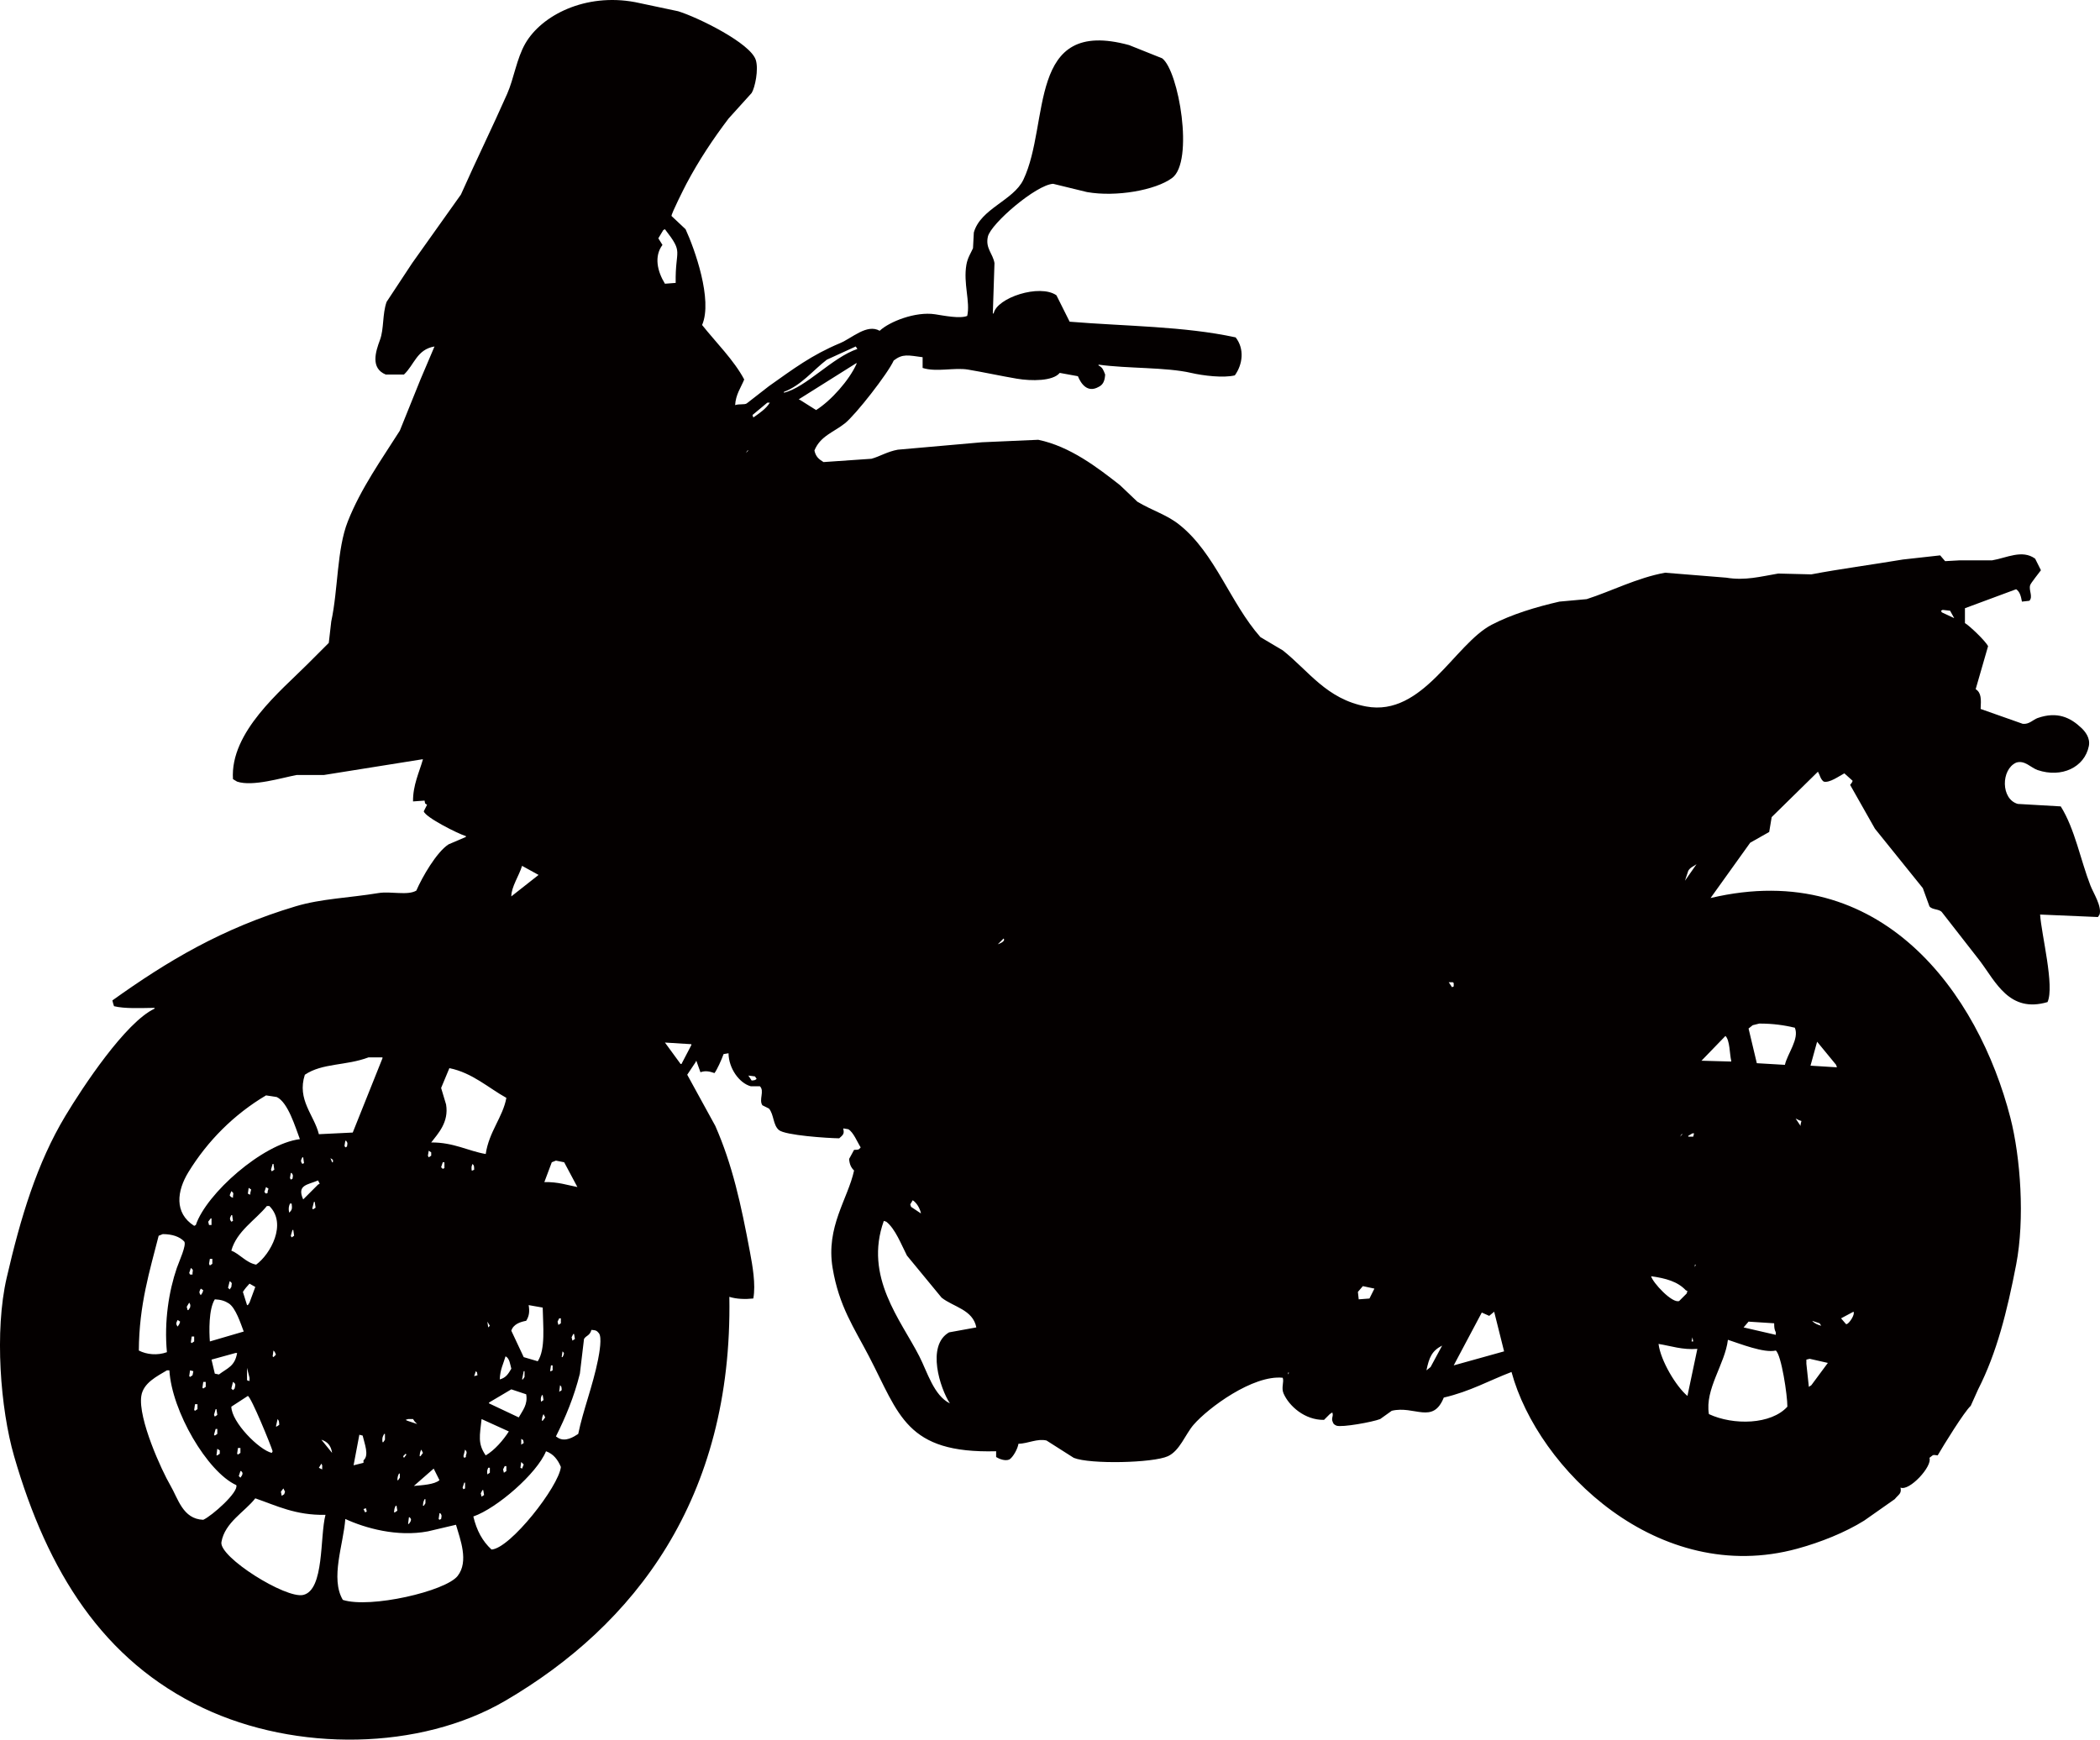 <?xml version="1.0" encoding="UTF-8"?><svg id="_图层_2" xmlns="http://www.w3.org/2000/svg" viewBox="0 0 2542.6 2106.89"><defs><style>.cls-1{fill:#040000;fill-rule:evenodd;}</style></defs><g id="_图层_1-2"><path class="cls-1" d="m2531.08,1072.62c-12.14-31.28-18.88-68.66-36-96-17.33-1-34.67-2-52-3-20.61-5.77-20.5-41.61-2-50,10.36-3.41,17.83,6.23,26,9,29.03,9.85,56.83-3.32,62-29,2.02-10.02-4.6-17.81-9-22-13.16-12.52-29.16-20.39-53-12-5.45,1.92-10.27,7.9-18,7-17-6-34-12-51-18,.63-11.82.92-19.54-6-24,5-17.33,10-34.67,15-52-3-6.27-22.59-24.9-28-28v-18c20.66-7.67,41.34-15.33,62-23,4.57,3.09,5.84,8.68,7,15,3-.33,6-.67,9-1,4.77-4.99-1.07-12.92,1-19,.95-2.81,10.57-14.58,13-18-2.33-4.67-4.67-9.33-7-14-15.75-11.47-34.51-.92-52,2h-39c-6,.33-12,.67-18,1-2-2.33-4-4.67-6-7-15,1.67-30,3.33-45,5-36.95,6.2-76.61,11.44-111,18-13.33-.33-26.67-.67-40-1-21.47,3.59-40,8.85-63,5-24.66-2-49.34-4-74-6-33.49,5.97-65.6,22.61-95,32-11,1-22,2-33,3-28.51,6.51-57.72,15.37-82,28-44.93,23.38-83.23,111.81-152,99-48.07-8.96-69.51-43.08-101-68-9-5.33-18-10.67-27-16-36.64-41.48-54.71-101.43-98-136-15.57-12.43-32.66-17.04-51-28-7-6.67-14-13.33-21-20-27.05-21.23-60.3-46.94-99-55-22.66,1-45.34,2-68,3-34,3-68,6-102,9-12.76,2.3-22.03,8.32-32,11-19.33,1.33-38.67,2.67-58,4-5.6-3.46-9.36-6.43-11-14,7.14-17.67,23.47-22.14,37-33,13.15-10.55,51.97-60.29,59-76,10.92-8.48,17.54-6.3,35-4v13c16.76,5.38,38.12-.8,55,2,17.67,2.93,40.31,7.84,59,11,17.79,3.01,43.85,3.08,52-7,7.33,1.33,14.67,2.67,22,4,3.73,9.15,11.59,20.56,25,13,5.56-2.61,7.55-7.39,8-15-2.07-5.24-2.98-8.58-8-11v-1c35.49,4.92,81.75,3,112,10,14.81,3.43,39.32,6.36,53,3,9.71-13.49,11.78-32.24,1-46-62.56-13.59-132.72-13.4-201-19-5.33-10.67-10.67-21.33-16-32-20.31-14.09-72.25,2.98-76,22h-1c.67-20.33,1.33-40.67,2-61-1.97-11.67-11.18-17.88-8-32,3.52-15.66,58.35-62.82,79-64,13.67,3.33,27.33,6.67,41,10,35.33,6.24,82.98-2.24,103-17,26.89-19.83,8.13-130.05-12-145-13.33-5.33-26.67-10.67-40-16-124.49-34.02-95.27,94.32-128,163-12.04,25.26-51.92,35.02-60,64-.33,6.33-.67,12.67-1,19-2.4,5.55-6.5,11.36-8,20-3.97,22.85,4.89,44.8,1,62-8.83,3.61-28.06-.32-39-2-23.74-3.64-55.49,9.08-67,20-15.5-8.8-33.46,8.93-48,15-34.31,14.32-56.58,31.2-86,52-9,7-18,14-27,21-2.8,1.79-8.9.3-14,2,.73-12.8,6.85-20.95,11-31-12.29-23.28-34.52-45.23-51-66,13.13-30.47-9.09-92.28-20-116-5.67-5.33-11.33-10.67-17-16-.89-1.76,15.77-34.79,18-39,15.06-28.41,32.24-54.24,51-79,9.33-10.33,18.67-20.67,28-31,4.03-6.48,8.65-28.46,5-40-6.44-20.37-69.88-51.53-94-59-17.33-3.67-34.67-7.33-52-11-60.44-11.36-113.35,15.94-133,50-10.58,18.34-13.86,42.54-22,61-17.8,40.35-37.48,80.27-56,122-19.66,27.66-39.34,55.34-59,83-10.33,15.67-20.67,31.33-31,47-5.21,14.76-3.08,32.81-8,46-5.41,14.48-11.67,34.36,7,42h22c12.72-11.98,15.57-30.37,37-34-5.67,13.33-11.33,26.67-17,40-8.33,20.66-16.67,41.34-25,62-21.86,34.58-47.1,69.69-63,110-13.31,33.74-11.63,82.43-20,121-1,8.67-2,17.33-3,26-8.67,8.67-17.33,17.33-26,26-31.6,31.71-93.71,81.95-90,139,1.67,1,3.33,2,5,3,18.85,6.36,54.31-4.69,72-8h33c39.66-6.33,79.34-12.67,119-19h1c-4.57,16.06-12.17,31.2-12,51,4.67-.33,9.33-.67,14-1,.93,4.52-.14,2.94,3,5-1.33,2.67-2.67,5.33-4,8,2.08,7.39,41.81,27.33,51,30v1c-7,3-14,6-21,9-14.56,9.41-32,39.8-39,56-10.73,6.3-30.8.49-46,3-35.2,5.82-68.9,6.7-100,16-89.46,26.75-155.5,66.46-222,114,.33,1.33.67,2.67,1,4,.33,1,.67,2,1,3,12.92,3.22,32.92,2.21,49,2v1c-35.1,16.5-86.81,94.72-108,130-34.22,56.97-54.03,122.47-71,196-14.87,64.41-7.67,158.38,9,216,40.43,139.78,107.68,247.61,229,305,112.37,53.15,262.41,51.66,366-9,155.43-91.02,275.15-243.7,271-489,8.58,2.72,19.29,3.09,29,2,3.18-17.07-1.06-40.26-4-56-10.92-58.52-21.4-106.12-42-153-11.33-20.66-22.67-41.34-34-62,3.33-5,6.67-10,10-15,.33-.67.67-1.33,1-2,1.67,4.67,3.33,9.33,5,14,5.79-2.16,11.02-1.11,17,1,3.24-4.3,8.61-16.3,11-23,2-.33,4-.67,6-1,.22,18.47,13.14,36.29,27,40h11c5.88,5.74-1.59,16.27,3,23,2.67,1.33,5.33,2.67,8,4,6.11,7.38,4.75,19.89,12,26,7.61,6.41,58.71,9.81,73,10,3.65-3.39,6.62-4.9,5-11v-1c2,.33,4,.67,6,1,6.32,3.61,11.11,16.07,15,22-2.46,2.93-2.4,2.86-8,3-2,3.67-4,7.33-6,11,.49,6.61,2.43,10.58,6,14-7.49,34.49-34.28,68.11-26,118,7.69,46.37,26.06,72.56,44,107,36.76,70.57,44.75,117.88,154,115v7c3.77,2.31,10.71,5.2,16,3,4.42-2.66,10.18-13.02,11-19,11.97-.43,22.69-6.61,34-4,11,7,22,14,33,21,19.64,7.99,96.11,6.24,114-2,14.39-6.63,21-26.39,31-38,17.64-20.47,72.01-60.71,108-57,1.87,5.1-2.07,11.92,1,19,6.58,15.19,25.7,32.41,49,32,2.33-2.33,4.67-4.67,7-7,1-.67,2-1.33,3-2,1.66,4.47-.91,5.47,0,10,1.45,3.95,1.39,4.2,5,6,6.42,2.4,44.03-4.4,53-8,4.67-3.33,9.33-6.67,14-10,27.47-6.69,49.7,16.91,63-16,32.08-7.49,54.69-20.59,82-31,31.96,117.76,177.88,260,346,214,28.37-7.76,57.86-19.58,81-34,12.33-8.67,24.67-17.33,37-26,4.81-5.93,8.51-6.52,7-14,10.53,4.84,38.92-25.8,35-36,5.39-3.93,3.17-3.82,10-3,7.28-12.57,32.05-52.7,40-60,3-6.67,6-13.33,9-20,22.49-44.07,35.07-94.36,46-151,10.65-55.19,5.35-129.95-7-178-38.62-150.2-155.82-315.1-363-266,16-22.33,32-44.67,48-67,7.67-4.33,15.33-8.67,23-13,1-6,2-12,3-18,18.66-18.33,37.34-36.67,56-55,2.55,4.32,3.01,9.07,7,12,7.11,1.87,18.57-6.69,25-10,3.33,3,6.67,6,10,9-.57,2.1-.98,2.2-3,5,10,17.66,20,35.34,30,53,19.33,24,38.67,48,58,72,2.67,7.33,5.33,14.67,8,22,3.12,4.4,11.5,3.04,15,7,15.33,19.66,30.67,39.34,46,59,19.26,25.52,35.78,63.66,82,50,8.71-19.45-7.36-81.38-9-106,23.33,1,46.67,2,70,3,.67-1,1.33-2,2-3,2.96-10.01-7.6-26.23-11-35Zm-1863,335c1.67-.67,3.33-1.33,5-2,3.33.67,6.67,1.33,10,2,5.33,10,10.67,20,16,30-12.55-2.4-23.09-6.29-40-6,3-8,6-16,9-24Zm28,214c-1,.67-2,1.33-3,2-.33-1.33-.67-2.67-1-4,.67-1.33,1.33-2.67,2-4h1c.33,2,.67,4,1,6Zm-14,20c-.33.67-.67,1.33-1,2h-1c.33-2.33.67-4.67,1-7,2.03,2.17,2.14,1.93,1,5Zm-4,36c2.06,2.04,1.69,1.76,2,6-1,.67-2,1.33-3,2,.33-2.67.67-5.33,1-8Zm-2-73c-.33-1.33-.67-2.67-1-4,.67-1.33,1.33-2.67,2-4h2v6c-1,.67-2,1.33-3,2Zm-7,49v6c-.67.33-1.33.67-2,1h-1c.33-2.33.67-4.67,1-7h2Zm-9,63c-1,1.33-2,2.67-3,4h-1c.29-4.51.71-5.37,2-8l2,4Zm-5-19c-.54-4.16-.42-4.43,1-8h1c.33,2,.67,4,1,6-1,.67-2,1.33-3,2Zm-23-649c6.67,3.67,13.33,7.33,20,11-11,8.67-22,17.33-33,26-.07-11.46,9.41-24.98,13-37Zm5,551c3.42-5.49,4.39-10.61,3-19,5.67,1,11.33,2,17,3,.35,22.23,3.64,50.16-6,65-5.67-1.67-11.33-3.33-17-5-5-10.67-10-21.33-15-32,2.42-7.91,10.88-10.68,18-12Zm-6,150v-7c3.12,2.02,2.14.47,3,5-1,.67-2,1.33-3,2Zm3,24c-.67,1.67-1.33,3.33-2,5-.67-.33-1.33-.67-2-1,.33-2.33.67-4.67,1-7,1,1,2,2,3,3Zm-6-57c-12-5.67-24-11.33-36-17v-1c9-5.33,18-10.67,27-16,6,2,12,4,18,6,2.22,12.24-4.33,19.66-9,28Zm-40,46c-9.89-14.13-7.24-23.91-5-44,11,5,22,10,33,15-6.69,10.43-17.2,22.77-28,29Zm25,13v6c-1,.67-2,1.33-3,2-.33-1.33-.67-2.67-1-4,.67-1.33,1.33-2.67,2-4h2Zm-20,2v6c-1,.67-2,1.33-3,2-.54-4.16-.42-4.43,1-8h2Zm-7,33c-1,.67-2,1.33-3,2-.33-1.33-.67-2.67-1-4,.67-1.33,1.33-2.67,2-4h1c.33,2,.67,4,1,6Zm4-210c1,1.67,2,3.33,3,5-.67.67-1.33,1.33-2,2-.33-2.33-.67-4.67-1-7Zm42,70c.67-3.33,1.33-6.67,2-10h1v7c-.67,1-1.33,2-2,3h-1Zm-13-13c-3.64,6.12-6.32,10.93-14,13,.4-11.9,4.26-18.54,7-28,4.95,2.5,5.46,9.43,7,15Zm-79-320c-2-6.67-4-13.33-6-20,3.33-8,6.67-16,10-24,27.72,5.58,47.39,24.03,69,36-4.2,23.23-21.06,40.93-25,68-21.28-3.66-38.81-14.18-66-14,8.14-10.66,21.61-24.41,18-46Zm38,328c-1.33.33-2.67.67-4,1,.67-2,1.33-4,2-6,2.05,2.01,1.42.99,2,5Zm-77,134c8-7,16-14,24-21l7,14c-6.03,5.33-21.09,6.08-31,7Zm14,16v5c-.67,1-1.33,2-2,3h-1c.29-4.51.71-5.37,2-8h1Zm17,17h1c2.16,2.85,1.6,2.95,1,7-.67.33-1.33.67-2,1-.33-.33-.67-.67-1-1,.33-2.33.67-4.67,1-7Zm2-419c.67-2,1.33-4,2-6h2v7c-.67.33-1.33.67-2,1l-2-2Zm-15-20c1,.67,2,1.33,3,2v4c-1,.67-2,1.33-3,2-.33-.67-.67-1.33-1-2,.33-2,.67-4,1-6Zm-9,362l2,4c-1,1.33-2,2.67-3,4h-1c.29-4.51.71-5.37,2-8Zm-16-37h6c.67,1,1.33,2,2,3,1,1,2,2,3,3-4-1.33-8-2.67-12-4-.67-.33-1.33-.67-2-1,1-.33,2-.67,3-1Zm3,124c-.67,1-1.33,2-2,3h-1c.33-2.67.67-5.33,1-8h1c1.69,2.32,1.99,2,1,5Zm-6-82c.33.33.67.67,1,1-1,1.33-2,2.67-3,4-.33-.67-.67-1.33-1-2,1-1,2-2,3-3Zm-8,24h1v5c-.67,1-1.33,2-2,3h-1c.29-4.51.71-5.37,2-8Zm-4,39h1c.33,2,.67,4,1,6-1,.67-2,1.33-3,2h-1c.29-4.51.71-5.37,2-8Zm-13-87v7c-.67,1-1.33,2-2,3h-1c-.45-5.27-.19-5.92,2-10h1Zm-97-435c21.27-14.36,49.57-10.71,77-21h17v1c-12,30-24,60-36,90-13.67.67-27.33,1.33-41,2-5.74-23.29-26.84-41.65-17-72Zm74,525c.33,1.33.67,2.67,1,4-.67.33-1.33.67-2,1l-2-4c1-.33,2-.67,3-1Zm-15-52c2.33-12.33,4.67-24.67,7-37,1.33.33,2.67.67,4,1,2.09,9.54,8.27,23.94,1,30v3c-4,1-8,2-12,3Zm-8-386c-.67.33-1.33.67-2,1-.33-.67-.67-1.33-1-2,.33-2,.67-4,1-6h1c2.16,2.85,1.6,2.95,1,7Zm-53,64c-7.94-17.74,5.25-17.49,18-23,.67,1.33,1.33,2.67,2,4-.67.33-1.33.67-2,1-6,6-12,12-18,18Zm15,10c-1,.67-2,1.33-3,2-.33-.33-.67-.67-1-1,.67-2.67,1.33-5.33,2-8h1c.33,2.33.67,4.67,1,7Zm7,310c1.48,2.44,1.02,2.76,1,5v2c-1.33-.67-2.67-1.33-4-2,1-1.67,2-3.33,3-5Zm-23-371h1c.33,2.33.67,4.67,1,7-.67.33-1.33.67-2,1-2.52-3.39-1.79-4.41,0-8Zm-138,18c23.31-38.04,55.38-70.08,94-93,4.33.67,8.67,1.33,13,2,13.69,6.54,22.44,36.44,28,51-44.98,5.56-113.3,66.02-126,104-.67.33-1.33.67-2,1-24.57-15.64-20.77-42.52-7-65Zm125,38c.74,5.75.79,7.66-3,11-.91-4.71-.64-7.19,1-11h2Zm-2-31c.33-2,.67-4,1-6h1c2.16,2.85,1.6,2.95,1,7-.67.33-1.33.67-2,1-.33-.67-.67-1.33-1-2Zm3,63h1c.33,2.33.67,4.67,1,7-1,.67-2,1.33-3,2-.33-.67-.67-1.33-1-2,.67-2.33,1.33-4.67,2-7Zm-9,317c-.33,1-.67,2-1,3-1,.67-2,1.33-3,2-.33-1.67-.67-3.33-1-5,1-1.33,2-2.67,3-4l2,4Zm-54-25h1c1.69,2.32,1.99,2,1,5-.67,1-1.33,2-2,3-.67-.67-1.33-1.33-2-2,.67-2,1.33-4,2-6Zm-3-20c-.33-.33-.67-.67-1-1,.33-2.33.67-4.67,1-7h3v6c-1,.67-2,1.33-3,2Zm-8-58c6.67-4.33,13.33-8.67,20-13,4.06,1.34,27.84,59.59,30,67-.33.67-.67,1.33-1,2-15.37-3.57-48.77-37.22-49-56Zm-19,27h2v6c-1,.67-2,1.33-3,2-.33-.33-.67-.67-1-1,.67-2.33,1.33-4.67,2-7Zm-2-17c.67-2.33,1.33-4.67,2-7h1c.33,2.33.67,4.67,1,7-1,.67-2,1.33-3,2l-1-2Zm4,41c1,.67,2,1.33,3,2v4c-1,.67-2,1.33-3,2h-1c.33-2.67.67-5.33,1-8Zm2-90c-1.67-.33-3.33-.67-5-1-1.33-5.67-2.67-11.33-4-17,9.67-2.67,19.33-5.33,29-8h2c-2.8,16.17-11.47,18.03-22,26Zm-11-140h3v6c-1,.67-2,1.33-3,2-.33-.67-.67-1.33-1-2,.33-2,.67-4,1-6Zm-2-45c1-1.33,2-2.67,3-4h1v8h-3c-.33-1.33-.67-2.67-1-4Zm8,94c7.35.33,12.37,1.97,17,5,8.36,5.55,14.26,24.15,18,34-13.67,4-27.33,8-41,12-.89-11.59-1.58-39.13,6-51Zm18-126c.67-1.67,1.33-3.33,2-5,3.16,2.49,2.41,2.41,2,6v2c-3.36-1.38-2.09-.58-4-3Zm4,31c-.67.33-1.33.67-2,1-2.52-3.39-1.79-4.41,0-8h1c.33,2.33.67,4.67,1,7Zm-2,80c-.67,1-1.33,2-2,3l-2-2c.67-2.67,1.33-5.33,2-8,3.93,2.72,2.08,2.88,2,7Zm20,22h-1c-1.67-5.33-3.33-10.67-5-16,2.77-4.33,4.82-6.46,8-10,2.33,1.33,4.67,2.67,7,4-2.33,6.33-4.67,12.67-7,19-.67,1-1.33,2-2,3Zm2,88v4c-1-.33-2-.67-3-1v-15c1,4,2,8,3,12Zm-18,13c-.67.67-1.33,1.33-2,2-.67-.67-1.33-1.33-2-2,.67-2.67,1.33-5.33,2-8,3.76,2.54,2.88,3.25,2,8Zm26-150c-12.4-2.52-19.15-12.55-30-17,6.48-23.6,29.34-37.08,43-54h3c21.78,21.5,1.32,58.45-16,71Zm-10-86c.33-2.33.67-4.67,1-7,1,.67,2,1.33,3,2-.33,1.33-.67,2.67-1,4v2h-1c-.67-.33-1.33-.67-2-1Zm20-2c.67-2,1.33-4,2-6,1,.67,2,1.33,3,2-.33,1-.67,2-1,3v2c-.67.33-1.33.67-2,1l-2-2Zm8-27c.67-2.33,1.33-4.67,2-7h1c.33,2.33.67,4.67,1,7-1,.67-2,1.33-3,2-.33-.67-.67-1.33-1-2Zm3,219c1.83,1.59,1.97,2.57,3,5-1,1-2,2-3,3-.33-.33-.67-.67-1-1,.33-2.33.67-4.67,1-7Zm5,83c1.74,2.17,1.79,2.69,2,7-1,.67-2,1.33-3,2h-1c.67-3,1.33-6,2-9Zm-90-45h3v6c-1,.67-2,1.33-3,2-.33-.33-.67-.67-1-1,.33-2.33.67-4.67,1-7Zm-3-105c-2.52-3.39-1.79-4.41,0-8,1,.67,2,1.33,3,2-.33,1-.67,2-1,3-.67,1-1.33,2-2,3Zm-13,15c-.67,1-1.33,2-2,3h-1c-.33-1.33-.67-2.67-1-4,1-1.67,2-3.33,3-5,1.66,2.61,1.54,3.09,1,6Zm-1-42c.67-2,1.33-4,2-6,3.16,2.49,2.41,2.41,2,6v2h-3c-.33-.67-.67-1.33-1-2Zm1,118c1.33.33,2.67.67,4,1-.33,1.67-.67,3.33-1,5-1,.67-2,1.33-3,2-.33-.33-.67-.67-1-1,.33-2.33.67-4.67,1-7Zm2-33c-.33-.33-.67-.67-1-1,.33-2.33.67-4.67,1-7h3v6c-1,.67-2,1.33-3,2Zm4,74h3v6c-1,.67-2,1.33-3,2-.33-.33-.67-.67-1-1,.33-2.33.67-4.67,1-7Zm-44-204c1.67-.67,3.33-1.33,5-2,11.39.02,20.48,3.06,26,9,2.95,4.35-6.29,24.11-9,32-9.51,27.72-15.53,64.4-12,102-11.61,4.21-24.53,2.88-34-2,.3-55.67,13.23-96.55,24-139Zm26,104c-.33,1-.67,2-1,3-.67,1-1.33,2-2,3-2.52-3.39-1.79-4.41,0-8,1,.67,2,1.33,3,2Zm-12,198c-10.15-17.29-39.17-80.52-35-108,2.41-15.86,19.13-23.83,31-31h3c2.83,49.24,45.89,123.05,81,139,3.13,8.48-29.59,37.33-40,42-24.85-.92-30.39-25.63-40-42Zm161,133c-21.11,4.86-102.1-45.87-99-64,4.08-23.91,28.37-36.64,41-53,25.59,8.77,48.63,20.73,85,20-6.98,26.16-1.12,91.05-27,97Zm22-188c7.58,2.46,11.7,7.28,13,16-4.33-5.33-8.67-10.67-13-16Zm14-336h-1c-.67-1.67-1.33-3.33-2-5,1,.67,2,1.33,3,2v3Zm151,501c-14.55,18.52-105.93,39.66-139,29-15.42-26.11.7-66.93,3-98,23.96,11.08,62.79,22.04,100,15,11.33-2.67,22.67-5.33,34-8,4.99,17.32,15.81,44.42,2,62Zm9-108v2c-.67.33-1.33.67-2,1-.33-.67-.67-1.33-1-2,.67-2,1.33-4,2-6h1v5Zm1-38v2c-.67.33-1.33.67-2,1-.33-.67-.67-1.33-1-2,.67-2.67,1.33-5.33,2-8,2.24,2.21,2.3,3.79,1,7Zm7-345c-.34-4.67-.41-4.24,1-8,2.09,2.06,1.89,2.59,2,7-.67.33-1.33.67-2,1h-1Zm24,459c-11-10.2-17.88-22.84-22-40,28.56-9.98,76.92-51.93,88-79,9.02,3.16,14.41,10.39,18,19-2.45,23.51-61.3,98.84-84,100Zm129-230c-6.42,32.13-18.05,61.11-24,90-5.95,3.91-15.42,9.71-24,5-1-.67-2-1.33-3-2,11.63-23.12,21.99-47.86,29-76,1.67-14,3.33-28,5-42,2.74-4.51,6.91-3.68,9-11,5.64.41,6.38.92,9,4,4.01,4.79.6,24-1,32Zm73-1358c2-3.33,4-6.67,6-10,.67-.33,1.33-.67,2-1,23.27,30.01,12.28,22.96,13,65-4.33.33-8.67.67-13,1-9.28-15.08-13.33-33.25-3-47-1.67-2.67-3.33-5.33-5-8Zm40,977c-4,7.67-8,15.33-12,23h-1c-6.33-8.67-12.67-17.33-19-26,10.67.67,21.33,1.33,32,2v1Zm68-720h1l-3,3c.67-1,1.33-2,2-3Zm5,763c-1.33-2-2.67-4-4-6,2.67.33,5.33.67,8,1,.67,1,1.33,2,2,3-2.09,1.67-1.97,1.6-6,2Zm2-803c-.33-1-.67-2-1-3,6-5,12-10,18-15h3c-4.31,7.3-13.16,13.25-20,18Zm37-31c21.37-8.1,34.84-25.84,52-39,11.67-5.33,23.33-10.67,35-16,.67,1,1.33,2,2,3-30.76,10.49-62.1,46.63-89,53v-1Zm18,9c23.33-14.67,46.67-29.33,70-44v1c-8.77,19.77-31.01,44.75-49,56-6.33-4-12.67-8-19-12-.67-.33-1.33-.67-2-1Zm138,970c4.69,2.96,8.77,9.72,10,16-4-2.67-8-5.33-12-8-.33-1-.67-2-1-3,1-1.67,2-3.33,3-5Zm45,246c-19.44-9.46-27.25-37.92-37-57-22.5-44.06-67.25-96.24-43-164,1,.33,2,.67,3,1,10.91,8.48,18.4,28.18,25,41,14,17,28,34,42,51,14.29,11.3,37.91,14.44,42,36-11,2-22,4-33,6-27.86,16.02-10.73,68.18,1,86Zm58-556c2.33-2.33,4.67-4.67,7-7,2.68,3.05-3.9,5.93-7,7Zm351,521c.33-1,.67-2,1-3,.82,2.46.37.85-1,3Zm99-92c-4.33.33-8.67.67-13,1-.33-3-.67-6-1-9,2-2.33,4-4.67,6-7,4.67,1,9.33,2,14,3-2,4-4,8-6,12Zm74,83c-1.67,1.33-3.33,2.67-5,4,3.23-15.56,6.53-23.63,19-30-4.67,8.67-9.33,17.33-14,26Zm22-466h5c.33.33.67.67,1,1v4c-.67.33-1.33.67-2,1-1.33-2-2.67-4-4-6Zm6,464c11.33-21.33,22.67-42.67,34-64,3,1.33,6,2.67,9,4,2-1.67,4-3.33,6-5,4,16,8,32,12,48-20.33,5.67-40.67,11.33-61,17Zm284-599c2.43-4.27,6.25-5.21,10-8-4.67,6.67-9.33,13.33-14,20,1.33-4,2.67-8,4-12Zm9,477c-.33,1-.67,2-1,3v-3h1Zm-9-155v-1c1.67-1,3.33-2,5-3h2c-.33,1.33-.67,2.67-1,4h-6Zm6,248h-2c.33-1.67.67-3.33,1-5,.33,1.67.67,3.33,1,5Zm-14-251h1c-1,1-2,2-3,3,.67-1,1.33-2,2-3Zm5,189l2,1c-.33,1-.67,2-1,3-3,3-6,6-9,9-8.43,3.33-32.1-22.31-34-30,18.09,2.57,32.1,6.47,42,17Zm2,128c-13.58-11.28-32.44-42.54-35-63,15,2.41,28.84,7.42,47,6-4,19-8,38-12,57Zm26,22c-5.12-30.26,19.55-60.65,23-90,14.14,4.54,43.72,16.44,58,13,6.75,5.34,14.09,54.46,14,68-19.72,21.81-65.33,22.82-95,9Zm175-124c2.26,2.84-4.48,13.5-8,15h-1c-2-2.33-4-4.67-6-7,5-2.67,10-5.33,15-8Zm-44-327c7.67,9.33,15.33,18.67,23,28,.33,1,.67,2,1,3-10.67-.67-21.33-1.33-32-2,2.67-9.67,5.33-19.33,8-29Zm5,344c-4.71-1.37-8.19-2.78-11-6,3,1,6,2,9,3,.67,1,1.33,2,2,3Zm-18,41c1.33-.33,2.67-.67,4-1,7.33,1.67,14.67,3.33,22,5-6.67,9-13.33,18-20,27-1,.67-2,1.33-3,2-1-9.33-2-18.67-3-28v-5Zm-6-289c-.33,1.33-.67,2.67-1,4v2c-2-3-4-6-6-9,1.33.67,2.67,1.33,4,2,1,.33,2,.67,3,1Zm-59-116c2.67-.67,5.33-1.33,8-2,17.07,0,30,1.99,43,5,5.79,13.33-9.04,31.58-12,45-11.33-.67-22.67-1.33-34-2-3.33-14-6.67-28-10-42,1.67-1.33,3.33-2.67,5-4Zm-5,359c10.33.67,20.67,1.33,31,2,.12,5.33.1,7.01,2,11v3c-13-3-26-6-39-9,2-2.33,4-4.67,6-7Zm-28-346c5.44,5.17,5.02,21.87,7,30v1c-12-.33-24-.67-36-1,9.67-10,19.33-20,29-30Zm262-513c-.33-.67-.67-1.33-1-2,.67-.33,1.33-.67,2-1,3,.33,6,.67,9,1,1.67,3,3.33,6,5,9-5-2.33-10-4.67-15-7Z"/></g></svg>
